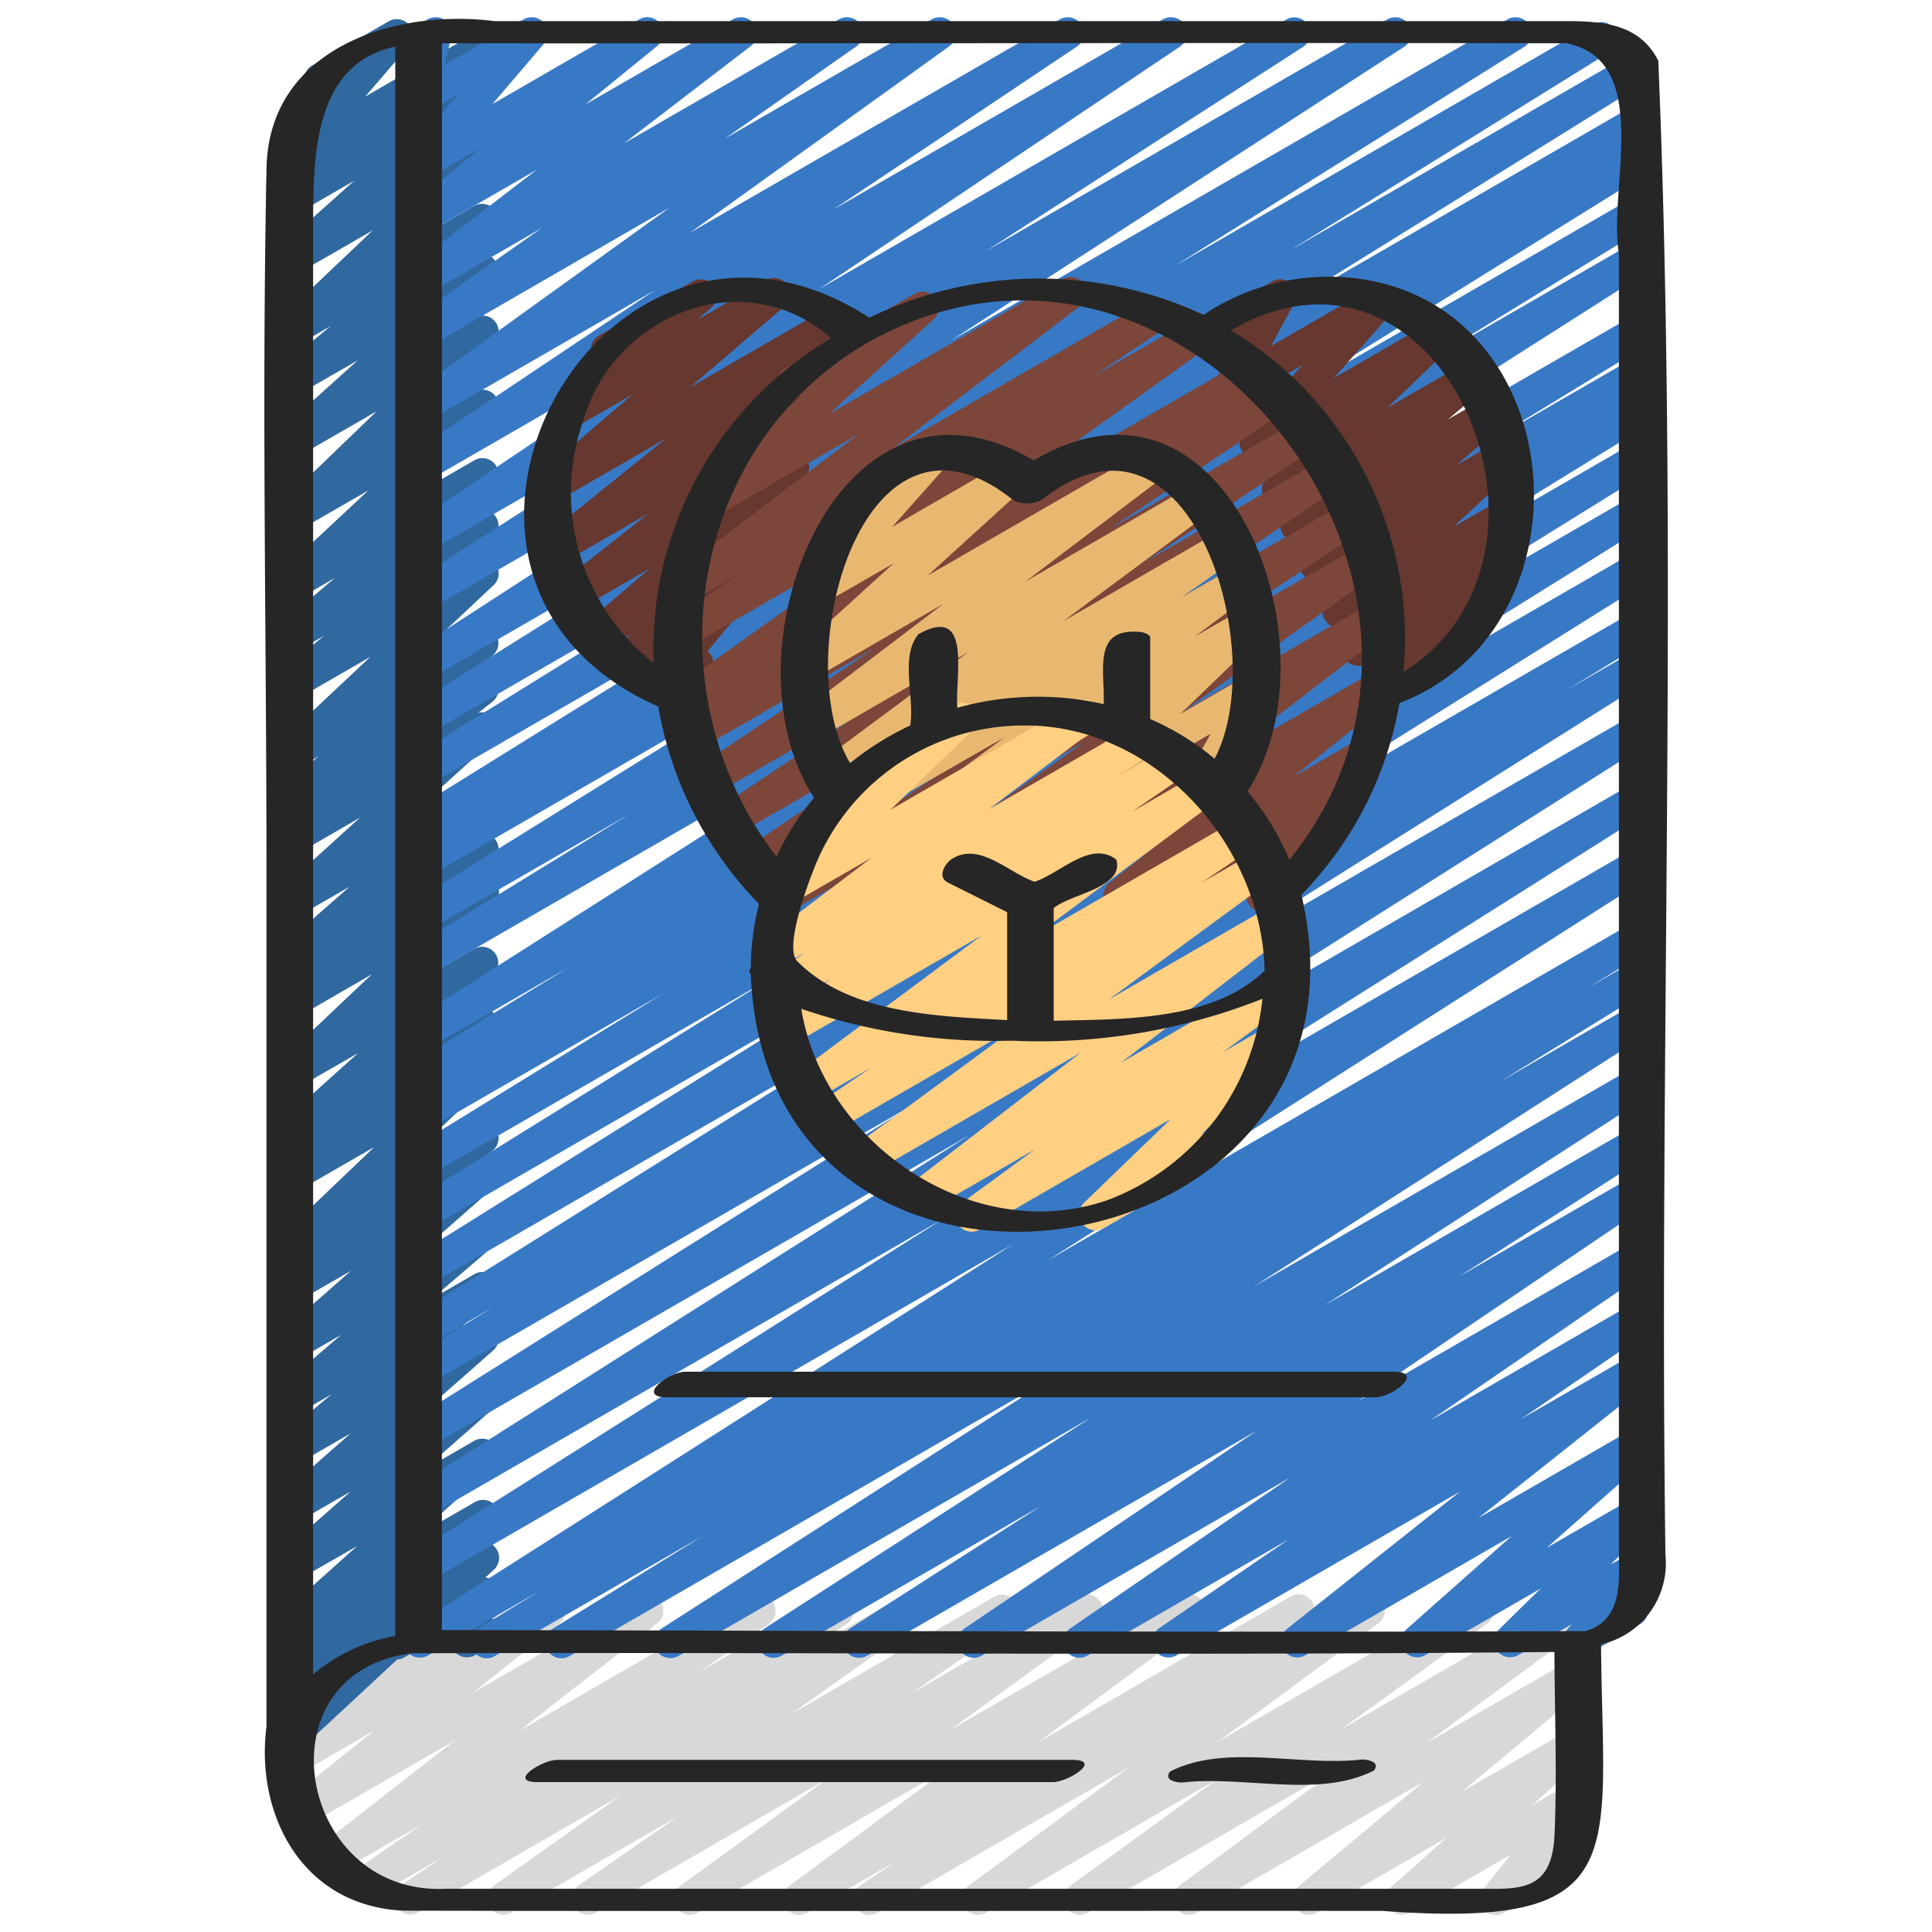 <?xml version="1.0" encoding="UTF-8"?> <svg xmlns="http://www.w3.org/2000/svg" id="icons" viewBox="0 0 60 60" width="512" height="512"><path d="M26.991,59.47a.5.5,0,0,1-.279-.915l1.1-.741L25.063,59.4a.5.5,0,0,1-.547-.835l5-3.691L21.673,59.4a.5.5,0,0,1-.544-.837l4.591-3.333L18.5,59.4a.5.5,0,0,1-.536-.842l3.081-2.141L15.873,59.4a.5.5,0,0,1-.54-.839l3.944-2.8-6.283,3.627a.5.5,0,0,1-.529-.848l1.269-.854-2.254,1.3a.5.5,0,0,1-.534-.843l2.16-1.492-2.693,1.555a.5.5,0,0,1-.558-.827l4.264-3.324L9.5,56.72a.5.5,0,0,1-.563-.824l2.69-2.154L9.28,55.1a.5.5,0,0,1-.558-.827l.432-.338a.5.5,0,0,1-.525-.785l1.1-1.468-.449.258a.5.5,0,0,1-.724-.593l.206-.6a.487.487,0,0,1-.165-.172.5.5,0,0,1,.183-.682l.5-.289A.5.5,0,0,1,10,50.19l-.074.219,1.409-.813a.5.5,0,0,1,.651.732l-1.1,1.468,3.817-2.2a.5.5,0,0,1,.558.826l-.334.262,1.886-1.089a.5.5,0,0,1,.563.823l-2.688,2.153,5.161-2.979a.5.5,0,0,1,.558.827l-4.266,3.325,7.2-4.154a.5.5,0,0,1,.534.844l-2.159,1.491,4.048-2.337a.5.5,0,0,1,.529.848l-1.267.853,2.95-1.7a.5.5,0,0,1,.54.84l-3.944,2.8,6.312-3.644a.5.5,0,0,1,.535.843l-3.084,2.143,5.177-2.988a.5.5,0,0,1,.544.837l-4.588,3.33,7.223-4.17a.5.5,0,0,1,.547.835l-5,3.693,7.846-4.53a.5.5,0,0,1,.528.848l-1.1.739,2.753-1.589a.5.5,0,0,1,.546.835L37.827,54.09l7.83-4.521a.5.5,0,0,1,.543.838l-4.553,3.3,7.073-4.083a.5.5,0,0,1,.547.835l-4.96,3.668,4.413-2.547a.5.5,0,0,1,.57.817L45.4,55.645l3.319-1.916a.5.5,0,0,1,.581.807L47.58,56.062l1.14-.659a.5.5,0,0,1,.64.745l-.849,1.06.121-.069a.5.5,0,0,1,.5.865l-2.423,1.4a.5.5,0,0,1-.641-.745l.849-1.059-3.126,1.8a.5.5,0,0,1-.581-.806l1.72-1.525L40.893,59.4a.5.5,0,0,1-.571-.816l3.889-3.249L37.168,59.4a.5.5,0,0,1-.547-.835L41.58,54.9l-7.8,4.5a.5.5,0,0,1-.543-.838l4.553-3.3L30.625,59.4a.5.5,0,0,1-.547-.835l4.989-3.683L27.241,59.4A.5.5,0,0,1,26.991,59.47Z" fill="#d8d8d8"></path><path d="M12.306,51.538a.5.5,0,0,1-.25-.933l2.693-1.555a.5.5,0,0,1,.724.592l-.207.616a.49.49,0,0,1,.167.174.5.5,0,0,1-.183.683l-.5.288a.505.505,0,0,1-.567-.047.5.5,0,0,1-.157-.545l.078-.235-1.548.895A.494.494,0,0,1,12.306,51.538Z" fill="#3068a0"></path><path d="M9.03,54.424a.5.5,0,0,1-.341-.866l2.727-2.533L9.28,52.258a.5.5,0,0,1-.561-.824l.682-.543-.121.07a.5.5,0,0,1-.584-.8l2.391-2.144L9.28,49.055a.5.5,0,0,1-.58-.808l2.185-1.924L9.28,47.25a.5.5,0,0,1-.581-.808l2.19-1.927-1.609.928a.5.5,0,0,1-.572-.815L10.3,43.3l-1.015.586a.5.5,0,0,1-.576-.813l1.887-1.619-1.311.757A.5.5,0,0,1,8.7,41.4l2.2-1.935L9.28,40.4a.5.5,0,0,1-.556-.828l.371-.287a.5.5,0,0,1-.41-.857l2.94-2.807L9.28,36.971a.5.5,0,0,1-.561-.825l.63-.5-.069.04a.5.5,0,0,1-.585-.8l2.419-2.177L9.28,33.764a.5.5,0,0,1-.594-.8l2.863-2.708L9.28,31.57a.5.5,0,0,1-.563-.823l.816-.652-.253.145a.5.5,0,0,1-.58-.808l2.156-1.895-1.576.91a.5.5,0,0,1-.586-.8l2.487-2.256-1.9,1.1a.5.5,0,0,1-.558-.826l.439-.344a.5.5,0,0,1-.448-.869l1.177-.962-.61.352a.5.5,0,0,1-.592-.8L11.5,20.4,9.28,21.68a.5.5,0,0,1-.569-.819l1.351-1.116L9.28,20.2a.5.5,0,0,1-.573-.814L10.4,17.948,9.28,18.6a.5.5,0,0,1-.592-.8l2.752-2.57L9.28,16.474a.5.5,0,0,1-.6-.792L11.7,12.771,9.28,14.166a.5.5,0,0,1-.585-.8l2.412-2.173L9.28,12.244a.5.5,0,0,1-.572-.815l1.555-1.3-.983.567A.5.5,0,0,1,8.686,9.9l2.888-2.745L9.28,8.477A.5.5,0,0,1,8.7,7.671L11,5.613,9.28,6.608a.5.5,0,0,1-.56-.825l.552-.436a.5.5,0,0,1-.615-.767l1.4-1.627a.5.5,0,0,1-.363-.92L12.073.661a.5.5,0,0,1,.629.759L11.342,3l3.378-1.95a.5.5,0,0,1,.56.825l-.551.436a.5.5,0,0,1,.575.81L13,5.177l1.726-1a.5.5,0,0,1,.594.8L12.428,7.721l2.3-1.325a.5.5,0,0,1,.571.815l-1.553,1.3.983-.568a.5.5,0,0,1,.584.8L12.9,10.924l1.83-1.056a.5.5,0,0,1,.6.792l-3.015,2.911,2.419-1.4a.5.5,0,0,1,.591.8l-2.75,2.569,2.16-1.247a.5.5,0,0,1,.573.814l-1.7,1.436,1.124-.649a.5.5,0,0,1,.568.819L13.948,17.83l.782-.451a.5.5,0,0,1,.592.8l-2.808,2.64,2.217-1.28a.5.5,0,0,1,.567.819l-1.175.961.609-.351a.5.5,0,0,1,.559.826l-.437.342a.508.508,0,0,1,.533.188.5.5,0,0,1-.068.665l-2.487,2.255,1.9-1.1a.5.5,0,0,1,.58.808l-2.16,1.9,1.581-.912a.5.5,0,0,1,.563.823l-.808.646.246-.141a.5.5,0,0,1,.594.8l-2.865,2.709,2.272-1.312a.5.5,0,0,1,.585.8L12.9,32.439l1.834-1.058a.5.5,0,0,1,.561.824l-.632.5.072-.041a.5.5,0,0,1,.595.794l-2.94,2.807,2.347-1.355a.5.5,0,0,1,.556.828l-.37.286a.494.494,0,0,1,.47.2.5.5,0,0,1-.075.667l-2.2,1.937,1.618-.934a.5.5,0,0,1,.576.813l-1.887,1.619,1.313-.758a.5.5,0,0,1,.571.816l-1.588,1.333,1.017-.587a.5.5,0,0,1,.581.807l-2.19,1.928,1.611-.93a.5.5,0,0,1,.58.808l-2.185,1.923,1.606-.927a.5.5,0,0,1,.584.8L12.94,47.692l1.808-1.043a.5.5,0,0,1,.561.825l-.69.547.13-.074a.5.5,0,0,1,.59.8L9.585,54.091a.508.508,0,0,1-.194.2l-.112.064A.5.5,0,0,1,9.03,54.424Z" fill="#3068a0"></path><path d="M15.118,51.5a.5.5,0,0,1-.262-.927l1.893-1.157-3.469,2a.5.5,0,0,1-.519-.854l18.7-11.921L13.28,49.141a.5.5,0,0,1-.517-.856L29.288,37.854,13.28,47.1a.5.5,0,0,1-.518-.856l17.361-11L13.28,44.968a.5.5,0,0,1-.516-.856L28.371,34.3,13.28,43.007a.5.5,0,0,1-.51-.86L15.308,40.6,13.28,41.77a.5.5,0,0,1-.515-.857L26.85,32.1,13.28,39.934a.5.5,0,0,1-.515-.857L25.9,30.882,13.28,38.168a.5.5,0,0,1-.514-.857l11.165-6.927L13.28,36.532a.5.5,0,0,1-.512-.858l7.838-4.826L13.28,35.077a.5.5,0,0,1-.51-.859l.87-.53-.36.208a.5.5,0,0,1-.511-.86l4.886-2.991L13.28,32.57a.5.5,0,0,1-.519-.854l18.6-11.846L13.28,30.307a.5.5,0,0,1-.512-.859l6.771-4.16L13.28,28.9a.5.5,0,0,1-.514-.857L24.34,20.855,13.28,27.24a.5.5,0,0,1-.51-.859l.931-.567-.421.243a.5.5,0,0,1-.514-.858l11.562-7.184L13.28,24.393a.5.5,0,0,1-.514-.858l9.94-6.167L13.28,22.81a.5.5,0,0,1-.516-.857L23.6,15.158,13.28,21.116a.5.5,0,0,1-.522-.852l14.081-9.131L13.28,18.961a.5.5,0,0,1-.521-.853L22.6,11.769,13.28,17.151a.5.5,0,0,1-.529-.847L23.94,8.781,13.28,14.936a.5.5,0,0,1-.528-.849l7.565-5.062L13.28,13.088a.5.5,0,0,1-.542-.839l8.055-5.8L13.28,10.791a.5.5,0,0,1-.538-.842l4.077-2.864L13.28,9.128a.5.5,0,0,1-.555-.829l3.944-3.028L13.28,7.228a.5.5,0,0,1-.566-.821l2.245-1.829-1.679.969a.5.5,0,0,1-.631-.757l1.6-1.875-.969.559a.5.5,0,0,1-.736-.554l.285-1.144a.491.491,0,0,1-.232-.208A.5.5,0,0,1,12.78.885L13.28.6a.506.506,0,0,1,.551.034.5.5,0,0,1,.184.52L13.8,2.02,16.263.6a.5.5,0,0,1,.631.756l-1.6,1.875L19.854.6a.5.5,0,0,1,.566.82L18.177,3.246,22.765.6a.5.5,0,0,1,.554.829L19.374,4.455,26.057.6a.5.5,0,0,1,.538.841L22.519,4.3,28.938.6a.5.5,0,0,1,.541.839L21.426,7.23,32.915.6a.5.5,0,0,1,.528.848L25.875,6.51,36.116.6a.5.5,0,0,1,.53.847L25.456,8.968,39.954.6a.5.5,0,0,1,.521.852L30.633,7.788,43.088.6a.5.5,0,0,1,.522.852L29.531,10.579,46.82.6a.5.5,0,0,1,.516.856L36.5,8.25,49.491.749a.5.5,0,0,1,.514.857L40.062,7.775,50.528,1.733a.5.5,0,0,1,.514.858L39.494,9.768,50.72,3.286a.5.5,0,0,1,.509.86l-.961.585.452-.26a.5.5,0,0,1,.513.857L39.66,12.517,50.72,6.132a.5.5,0,0,1,.511.858l-6.749,4.147,6.238-3.6a.5.5,0,0,1,.518.855L32.643,20.236,50.72,9.8a.5.5,0,0,1,.51.859l-4.911,3.007,4.4-2.54a.5.5,0,0,1,.509.859l-.87.531.361-.208a.5.5,0,0,1,.511.858l-7.837,4.826,7.326-4.229a.5.5,0,0,1,.513.857L40.085,21.537,50.72,15.4a.5.5,0,0,1,.514.857l-13.148,8.2L50.72,17.164a.5.5,0,0,1,.515.857L37.149,26.834,50.72,19a.5.5,0,0,1,.51.859l-2.539,1.548,2.029-1.17a.5.5,0,0,1,.516.856L35.629,30.91,50.72,22.2a.5.5,0,0,1,.517.856l-17.361,11L50.72,24.326a.5.5,0,0,1,.516.856L34.712,35.612,50.72,26.371a.5.5,0,0,1,.518.855L32.543,39.141,50.72,28.646a.5.5,0,0,1,.51.86l-1.917,1.172,1.407-.812a.5.5,0,0,1,.512.859l-4.639,2.863,4.127-2.382a.5.5,0,0,1,.52.854L38.95,39.949l11.77-6.795a.5.5,0,0,1,.521.853L41.126,40.541,50.72,35a.5.5,0,0,1,.519.853l-5.937,3.8,5.418-3.127a.5.5,0,0,1,.53.847l-9.09,6.148,8.56-4.941a.5.5,0,0,1,.533.845l-6.835,4.688,6.3-3.637a.5.5,0,0,1,.532.844l-4.005,2.745,3.473-2a.5.5,0,0,1,.56.825l-5.369,4.258L50.72,44.37a.5.5,0,0,1,.582.807L48.04,48.066l2.68-1.546a.5.5,0,0,1,.6.789l-1.3,1.278.7-.4a.5.5,0,0,1,.634.752l-.5.6a.492.492,0,0,1,.261.22.5.5,0,0,1-.182.682l-1.659.957a.5.5,0,0,1-.634-.752l.171-.206-1.667.962a.5.5,0,0,1-.6-.789l1.3-1.277-3.585,2.069a.5.5,0,0,1-.582-.806l3.262-2.89-6.408,3.7a.5.5,0,0,1-.56-.824l5.371-4.261-8.813,5.088a.5.5,0,0,1-.532-.845L40,47.82l-6.228,3.595a.5.5,0,0,1-.672-.166.5.5,0,0,1,.139-.679l6.829-4.684-9.582,5.532a.5.5,0,0,1-.53-.847l9.091-6.149-12.124,7a.5.5,0,0,1-.519-.854l5.926-3.8-8.056,4.652a.5.5,0,0,1-.521-.853l10.123-6.539L21.071,51.426a.5.5,0,0,1-.52-.854L32.84,42.684,17.692,51.429a.5.5,0,0,1-.513-.859L21.826,47.7l-6.459,3.729A.488.488,0,0,1,15.118,51.5Z" fill="#3879c6"></path><path d="M20.41,21.824a.5.5,0,0,1-.385-.819l.371-.447-.813.469a.5.5,0,0,1-.584-.8l.583-.525-.829.479a.5.5,0,0,1-.575-.813l2-1.712-2.211,1.277a.5.5,0,0,1-.561-.825l2.73-2.161-2.677,1.545a.5.5,0,0,1-.564-.822l3.8-3.061-3.4,1.963a.5.5,0,0,1-.576-.811l2.922-2.51-1.849,1.067a.5.5,0,0,1-.656-.141.5.5,0,0,1,.076-.667l1.391-1.223a.5.5,0,0,1,0-.865l2.909-1.68a.5.5,0,0,1,.58.809l-.43.378L23.788,8.7a.5.5,0,0,1,.576.812L21.44,12.022l4.354-2.513a.5.5,0,0,1,.563.822l-3.8,3.062,3-1.732a.5.5,0,0,1,.56.824l-2.727,2.161.989-.572a.5.5,0,0,1,.575.813l-2,1.713.273-.158a.5.5,0,0,1,.584.8l-1.108,1a.506.506,0,0,1,.253.161.5.5,0,0,1,0,.642l-.98,1.179a.526.526,0,0,1,.111.132.5.5,0,0,1-.183.683l-1.243.718A.488.488,0,0,1,20.41,21.824Z" fill="#66382f"></path><path d="M42.747,21.863A.5.5,0,0,1,42.4,21l.957-.923-.938.541a.5.5,0,0,1-.584-.8l1.233-1.108-1.239.715a.5.5,0,0,1-.591-.8l2.034-1.895-2.158,1.246a.5.5,0,0,1-.576-.812l1.51-1.3-1.537.887a.5.5,0,0,1-.572-.815l1.164-.977-1.149.663a.5.5,0,0,1-.6-.795l1.967-1.875L39.232,14.16a.5.5,0,0,1-.623-.764l1.828-2.053-2.019,1.165a.5.5,0,0,1-.689-.673l.733-1.335-.806.464a.5.5,0,0,1-.5-.865l2.353-1.358a.5.5,0,0,1,.688.673l-.731,1.335,3.156-1.822a.5.5,0,0,1,.623.764l-1.826,2.052,3.028-1.748a.5.5,0,0,1,.595.8l-1.966,1.875,2.476-1.43a.5.5,0,0,1,.571.816l-1.164.976,1.2-.69a.5.5,0,0,1,.576.811l-1.513,1.3,1.357-.783a.5.5,0,0,1,.591.8l-2.03,1.891,1.566-.9a.5.5,0,0,1,.584.805l-1.234,1.109.336-.193a.5.5,0,0,1,.6.792l-1.4,1.349a.5.5,0,0,1,.3.233.5.5,0,0,1-.183.682L43,21.8A.489.489,0,0,1,42.747,21.863Z" fill="#66382f"></path><path d="M24.394,28.329a.5.5,0,0,1-.278-.916l5-3.334-5.463,3.153a.5.5,0,0,1-.529-.847l6.21-4.186-6.54,3.776a.5.5,0,0,1-.528-.849l5.483-3.662-5.6,3.234a.5.5,0,0,1-.529-.847l5.572-3.739L21.664,23.3a.5.5,0,0,1-.521-.854l.2-.128a.5.5,0,0,1-.449-.88l7.689-5.5-7.291,4.209a.5.5,0,0,1-.528-.848l2.218-1.483-1.567.905a.5.5,0,0,1-.553-.831l5.786-4.4-4.464,2.576a.5.5,0,0,1-.585-.8l3.245-2.936a.5.5,0,0,1-.457-.888l4.025-2.324a.5.5,0,0,1,.585.8l-3.24,2.931,7.236-4.177a.5.5,0,0,1,.553.831L27.765,13.9l7.916-4.57a.5.5,0,0,1,.528.849l-2.23,1.489,3.009-1.736a.5.5,0,0,1,.541.839l-7.687,5.5,8.908-5.143a.5.5,0,0,1,.521.854l-.006,0,.263-.152a.5.5,0,0,1,.529.848l-5.58,3.744,6.018-3.474a.5.5,0,0,1,.527.849l-5.479,3.66,5.738-3.312a.5.5,0,0,1,.53.847L35.6,19.177l6.339-3.66a.5.5,0,0,1,.528.848l-5,3.336,4.911-2.835a.5.5,0,0,1,.54.84l-6.174,4.388,5.935-3.426a.5.5,0,0,1,.554.829l-5.353,4.119,4.754-2.744a.5.5,0,0,1,.562.822l-3.024,2.428,2-1.155a.5.5,0,0,1,.562.823l-.917.733a.5.5,0,0,1,.321.182.5.5,0,0,1-.02.649l-1.433,1.577.015.024a.5.5,0,0,1-.183.683l-1.065.615a.5.5,0,0,1-.62-.769l.391-.43-2.08,1.2a.5.5,0,0,1-.562-.823l.37-.3-1.942,1.121a.5.5,0,0,1-.563-.822l3.024-2.427-5.632,3.251a.5.5,0,0,1-.555-.829l5.354-4.119-8.575,4.95a.5.5,0,0,1-.54-.84l6.176-4.39-9.062,5.232A.491.491,0,0,1,24.394,28.329Z" fill="#7c463a"></path><path d="M27.154,25.145a.5.5,0,0,1-.288-.91l1.8-1.26L26.02,24.5a.5.5,0,0,1-.549-.834l4.6-3.416L25.5,22.891a.5.5,0,0,1-.553-.831l4.351-3.306-4.008,2.314a.5.5,0,0,1-.587-.8l3.051-2.774L25.536,18.77a.5.5,0,0,1-.623-.765l1.858-2.091a.485.485,0,0,1-.463-.249.5.5,0,0,1,.183-.683l2.346-1.354a.5.5,0,0,1,.623.765l-1.747,1.965L31.275,14.3a.5.5,0,0,1,.586.8l-3.049,2.773,6.843-3.95a.5.5,0,0,1,.553.831l-4.351,3.3,5.217-3.011a.5.5,0,0,1,.548.834l-4.6,3.415,4.929-2.846a.5.5,0,0,1,.537.842l-1.8,1.266,1.686-.973a.5.5,0,0,1,.547.835L37.1,19.773l1.544-.89a.5.5,0,0,1,.6.792l-2.582,2.494,2.014-1.162a.5.5,0,0,1,.686.677l-1.007,1.795a.5.5,0,0,1,.171.928l-1.14.657a.5.5,0,0,1-.687-.677l.9-1.6-3.96,2.286a.5.5,0,0,1-.6-.792l2.582-2.494-5.7,3.291a.5.5,0,0,1-.547-.835l1.83-1.352L27.4,25.077A.489.489,0,0,1,27.154,25.145Z" fill="#e8b871"></path><path d="M30.173,38.252a.5.5,0,0,1-.295-.9l2.266-1.657L28.8,37.62a.5.5,0,0,1-.555-.829l5.318-4.1-6.525,3.767a.5.5,0,0,1-.546-.836l5.175-3.8-5.814,3.357a.5.5,0,0,1-.531-.847l1.739-1.179-1.826,1.054a.5.5,0,0,1-.549-.833l5.8-4.322-5.937,3.427a.5.5,0,0,1-.533-.844l1.819-1.249-1.509.871a.5.5,0,0,1-.534-.845L25,29.585l-.7.4a.5.5,0,0,1-.552-.831l3.314-2.512-2.407,1.388a.5.5,0,0,1-.6-.792l2.559-2.479a.5.5,0,0,1-.426-.9l3.413-1.97a.5.5,0,0,1,.6.792L27.66,25.144l5.809-3.353a.5.5,0,0,1,.552.831l-3.313,2.512,4.636-2.676a.5.5,0,0,1,.534.845l-1.2.83,1.756-1.014a.5.5,0,0,1,.533.845l-1.816,1.247,2.231-1.288a.5.5,0,0,1,.549.833l-5.8,4.324,6.4-3.695a.5.5,0,0,1,.531.846l-1.741,1.18,1.743-1.005a.5.5,0,0,1,.545.836l-5.174,3.8,5.145-2.97a.5.5,0,0,1,.555.829l-5.317,4.1,4.877-2.815a.5.5,0,0,1,.545.836l-2.263,1.655,1.405-.812a.5.5,0,0,1,.6.792L37.3,35.238l.116-.066a.5.5,0,1,1,.5.865l-3.642,2.1a.5.5,0,0,1-.6-.792l2.679-2.587-5.931,3.424A.5.5,0,0,1,30.173,38.252Z" fill="#ffcf82"></path><path d="M51.5,1.887C50.852.6,49.483.656,48.265.656H15.356c-3.176-.4-7.043.885-7.08,4.618-.148,7.264,0,14.547,0,21.813V53.619c-.35,2.7,1.08,5.578,4.266,5.719,10.125.02,20.253,0,30.38.006,7.85.583,6.847-1.659,6.8-8.279a2.572,2.572,0,0,0,2-2.761C51.509,32.858,52.142,17.263,51.5,1.887ZM9.724,7.107c0-2.3.015-5.113,2.552-5.661V50.808A5.388,5.388,0,0,0,9.724,52ZM48.276,57c-.082,1.8-1.157,1.657-2.424,1.657h-32c-4.619.235-5.839-6.723-1.058-7.313,11.826-.038,23.655.076,35.48-.041C48.28,53.2,48.361,55.108,48.276,57Zm2-49.132V48.13c0,.945.146,2.167-1.033,2.526-11.832.05-23.651-.018-35.519-.033V1.344c11.637.016,23.3-.024,34.92,0C51.356,1.878,49.933,5.889,50.276,7.867Z" fill="#262626"></path><path d="M42.2,8.656a6.973,6.973,0,0,0-4.82,1.122A12.083,12.083,0,0,0,27,9.866C18.7,4.511,11.4,17.942,20.443,21.942a11.571,11.571,0,0,0,3.127,6.13,8.333,8.333,0,0,0-.254,2c-.07.071-.05.123,0,.182.49,12.419,19.9,9.436,17.1-2.465a11.257,11.257,0,0,0,3.045-5.954C49.551,19.505,48.853,9.569,42.2,8.656ZM20.3,20.592a6.729,6.729,0,0,1-2.2-7.49c.939-3.326,4.987-4.985,7.718-2.6A11.221,11.221,0,0,0,20.3,20.592ZM34.384,37.275c-4.145,1.426-8.813-1.73-9.5-5.946a18.542,18.542,0,0,0,6.531.99,18.787,18.787,0,0,0,7.79-1.3A7.477,7.477,0,0,1,34.384,37.275ZM32.724,31.7V28.2c.533-.437,2.211-.64,1.941-1.507-.8-.613-1.755.446-2.537.69-.821-.282-1.73-1.277-2.6-.685-.2.156-.424.544-.088.711l1.838.919v3.352c-2.192-.12-4.909-.2-6.521-1.831-.446-.453.461-2.774.683-3.253a7,7,0,0,1,6.405-4.065c4.013-.007,7.348,3.7,7.428,7.615C37.669,31.707,34.894,31.65,32.724,31.7ZM35.45,19.631c-1.552-.173-1.13,1.209-1.174,2.236a9.256,9.256,0,0,0-4.544.114c-.086-.944.484-3.231-1.206-2.287-.589.708-.112,1.939-.258,2.836A9.142,9.142,0,0,0,26.4,23.7c-1.94-3.263.4-11.873,5.041-8.189a.915.915,0,0,0,1.039-.082c4.525-3.411,6.984,4.854,5.24,8.135a8.11,8.11,0,0,0-2-1.234V19.806C35.724,19.7,35.515,19.643,35.45,19.631ZM40.042,26.7a8.329,8.329,0,0,0-1.3-2.123c2.885-4.436-.61-13.863-6.639-10.276-6.071-3.6-9.775,5.966-6.819,10.476a7.77,7.77,0,0,0-1.167,1.83c-3.848-4.974-2.871-12.636,2.813-15.957C36.723,5.12,46.928,18.209,40.042,26.7Zm3.542-5.823a11.161,11.161,0,0,0-5.353-10.617C44.8,6.44,49.367,17.26,43.584,20.872Z" fill="#262626"></path><path d="M42.3,54.642c-1.923.228-4.235-.505-5.962.373-.208.268.18.343.37.343,1.924-.228,4.235.505,5.962-.373C42.874,54.717,42.486,54.642,42.3,54.642Z" fill="#262626"></path><path d="M19.282,54.654H17.3c-.462,0-1.564.692-.6.692h16c.462,0,1.564-.692.6-.692Z" fill="#262626"></path><path d="M24.011,42.6H21.285c-.527,0-1.544.794-.57.794h22c.527,0,1.544-.794.57-.794Z" fill="#262626"></path></svg> 